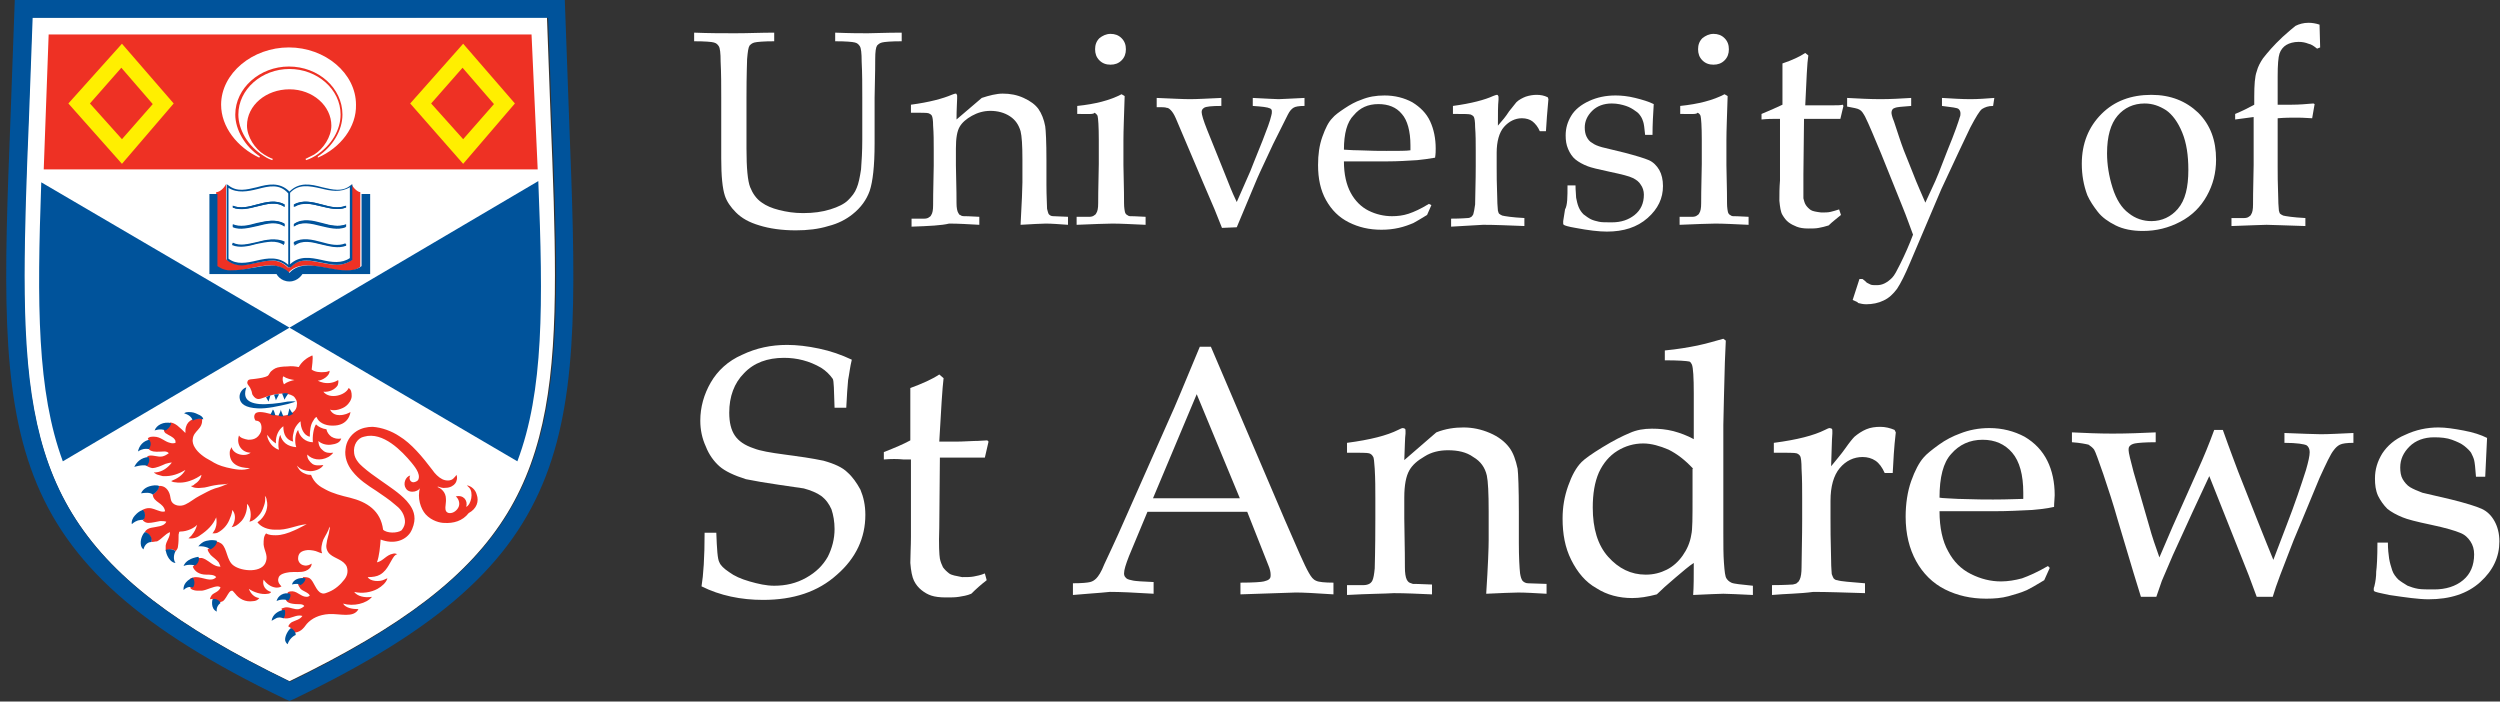 <?xml version="1.0" encoding="UTF-8" standalone="no"?>
<!-- Generator: Adobe Illustrator 18.1.1, SVG Export Plug-In . SVG Version: 6.00 Build 0)  -->

<svg
   xmlns:dc="http://purl.org/dc/elements/1.1/"
   xmlns:cc="http://creativecommons.org/ns#"
   xmlns:rdf="http://www.w3.org/1999/02/22-rdf-syntax-ns#"
   xmlns:svg="http://www.w3.org/2000/svg"
   xmlns="http://www.w3.org/2000/svg"
   xmlns:sodipodi="http://sodipodi.sourceforge.net/DTD/sodipodi-0.dtd"
   xmlns:inkscape="http://www.inkscape.org/namespaces/inkscape"
   version="1.1"
   id="a_x2F_w"
   x="0px"
   y="0px"
   viewBox="0 339.1 405.9 113.9"
   enable-background="new 0 339.1 405.9 113.9"
   xml:space="preserve"
   inkscape:version="0.91 r13725"
   sodipodi:docname="logo-standard - white.svg"><rect x="0" y="339.1" width="405.9" height="113.9" fill="#333333" stroke="none"/><defs
     id="defs3893" /><sodipodi:namedview
     pagecolor="#ffffff"
     bordercolor="#666666"
     borderopacity="1"
     objecttolerance="10"
     gridtolerance="10"
     guidetolerance="10"
     inkscape:pageopacity="0"
     inkscape:pageshadow="2"
     inkscape:window-width="1920"
     inkscape:window-height="1137"
     id="namedview3891"
     showgrid="false"
     inkscape:zoom="4.4222716"
     inkscape:cx="202.95"
     inkscape:cy="56.950001"
     inkscape:window-x="-8"
     inkscape:window-y="-8"
     inkscape:window-maximized="1"
     inkscape:current-layer="a_x2F_w" /><rect
     x="-55.8"
     y="282.3"
     fill="none"
     width="729.3"
     height="227.8"
     id="rect3745" /><g
     id="g3747"
     style="fill:#ffffff;fill-opacity:1"><path
       d="M113.9,434.3c0.3-1.8,0.5-4.7,0.5-8.7h1.9c0.1,2.7,0.2,4.3,0.5,4.8c0.2,0.5,0.7,1,1.6,1.6c0.8,0.6,1.9,1.1,3.3,1.5   c1.4,0.4,2.7,0.7,4,0.7c1.9,0,3.6-0.4,5.2-1.3c1.6-0.9,2.7-2,3.5-3.4c0.7-1.4,1.1-2.9,1.1-4.5c0-1.2-0.2-2.3-0.5-3.2   c-0.4-0.9-0.9-1.6-1.7-2.2c-0.7-0.5-1.7-0.9-2.8-1.2c-0.7-0.1-2.1-0.3-4.1-0.6c-2.1-0.3-3.8-0.6-5.3-0.9c-1.9-0.6-3.4-1.3-4.3-2.1   c-0.9-0.8-1.7-1.9-2.2-3.2c-0.6-1.3-0.9-2.7-0.9-4.2c0-2.2,0.6-4.3,1.7-6.2c1.1-1.9,2.8-3.5,5.1-4.5c2.3-1.1,4.7-1.6,7.3-1.6   c1.6,0,3.3,0.2,5.2,0.6c1.9,0.4,3.6,1,5.3,1.8c-0.3,1.2-0.4,2.3-0.6,3.3c-0.1,1-0.2,2.5-0.3,4.5h-1.9c-0.1-2.9-0.1-4.4-0.3-4.7   c-0.5-0.7-1.1-1.3-1.9-1.8c-1.9-1.1-3.9-1.6-6-1.6c-2.7,0-4.9,0.8-6.5,2.5c-1.6,1.6-2.4,3.8-2.4,6.4c0,1.6,0.3,2.8,0.9,3.7   c0.6,0.9,1.6,1.6,3.1,2.1c1,0.4,2.7,0.7,5,1c2.3,0.3,4.4,0.6,6.3,1c1.8,0.5,3.1,1.1,3.9,1.9c0.8,0.7,1.5,1.7,2.1,2.8   c0.5,1.2,0.8,2.5,0.8,4.1c0,3.7-1.5,7-4.6,9.7c-3.1,2.8-7.1,4.1-12,4.1C120.3,436.5,116.9,435.8,113.9,434.3z"
       id="path3749"
       style="fill:#ffffff;fill-opacity:1" /><path
       d="M143.5,413.7v-1.2c1.8-0.7,3.2-1.3,4.3-1.9c0-4.5,0-7.3,0-8.5c1.9-0.7,3.5-1.4,4.7-2.2l0.7,0.6c-0.2,1.6-0.4,5-0.7,10.3   c1.5,0,2.4,0,2.7,0c0.2,0,1.1,0,2.9-0.1c1,0,1.7-0.1,2.2-0.1l0.2,0.2l-0.6,2.6c-1.2,0-2.3,0-3.2,0c-1,0-2.4,0-4.1,0l-0.1,11.4   c-0.1,2.8,0,4.4,0.1,5c0.1,0.5,0.3,1,0.5,1.4c0.3,0.4,0.6,0.7,1,1c0.4,0.3,1.1,0.4,2.1,0.6c0.8,0,1.4,0,1.9-0.1   c0.5-0.1,1.1-0.2,1.8-0.5l0.3,1.1c-0.9,0.7-1.7,1.4-2.5,2.2c-0.7,0.3-1.4,0.4-2,0.5c-0.6,0.1-1.3,0.1-2.1,0.1c-1,0-1.8-0.1-2.4-0.3   c-0.6-0.2-1.1-0.5-1.6-0.9c-0.5-0.4-0.9-0.9-1.2-1.5c-0.3-0.6-0.5-1.6-0.6-2.9c0-1.3,0.1-2.7,0.1-4.2c0-0.3,0-0.6,0-1v-11.6h-1.2   C145.7,413.6,144.7,413.6,143.5,413.7z"
       id="path3751"
       style="fill:#ffffff;fill-opacity:1" /><path
       d="M174.2,435.7v-1.9c1.5,0,2.4-0.1,2.8-0.2c0.4-0.1,0.7-0.3,1-0.6c0.3-0.3,0.8-1,1.3-2.3c0.3-0.7,1.6-3.3,3.6-7.9l7-15.8   c0.8-1.7,2.4-5.6,4.9-11.6h1.8l12,28.1c2,4.6,3.2,7.4,3.9,8.6c0.4,0.7,0.7,1.1,1.2,1.3c0.4,0.2,1.4,0.3,2.8,0.3v1.9   c-2.9-0.2-5-0.3-6.1-0.3l-9,0.3v-1.9c2.1,0,3.4-0.1,3.8-0.2c0.4-0.1,0.7-0.2,0.9-0.4c0.2-0.2,0.2-0.4,0.2-0.7   c0-0.4-0.1-0.9-0.4-1.6l-3.4-8.6h-16.2l-3,7.2c-0.5,1.3-0.8,2.2-0.8,2.8c0,0.3,0.1,0.5,0.2,0.6c0.2,0.3,0.5,0.4,1,0.5   c0.7,0.2,1.9,0.2,3.6,0.3v1.9c-3.2-0.2-5.5-0.3-7.1-0.3C178.3,435.4,176.3,435.5,174.2,435.7z M187.2,420h14.1l-7-16.9L187.2,420z"
       id="path3753"
       style="fill:#ffffff;fill-opacity:1" /><path
       d="M218.7,435.7v-1.6l2.7,0c0.4,0,0.7-0.1,0.9-0.2c0.2-0.1,0.4-0.3,0.5-0.5c0.2-0.4,0.3-1,0.4-2c0-0.2,0.1-2.9,0.1-8V420   c0-1.5,0-3.1-0.1-4.8c-0.1-1.1-0.1-1.8-0.3-2c-0.1-0.2-0.3-0.4-0.6-0.5c-0.3-0.1-1.5-0.1-3.6-0.1V411c3.8-0.5,6.5-1.2,8.3-2.1   c0.4-0.2,0.6-0.3,0.8-0.3c0.1,0,0.2,0.1,0.3,0.1c0.1,0.1,0.1,0.2,0.1,0.4c0,0.1,0,0.3,0,0.4c-0.1,0.7-0.1,2.1-0.2,4.3l5.2-4.5   c1.5-0.6,3-0.8,4.4-0.8c1.5,0,2.9,0.3,4.3,0.9c1.4,0.6,2.4,1.4,3.1,2.3c0.7,0.9,1.1,2.1,1.4,3.5c0.1,0.8,0.2,3.2,0.2,7v5   c0,2.4,0.1,4.1,0.2,5c0.1,0.6,0.2,0.9,0.4,1.2c0.2,0.2,0.5,0.4,0.9,0.4l3,0.1v1.6c-1.8-0.1-3.4-0.2-4.6-0.2c-1.1,0-2.8,0.1-5.2,0.2   c0.3-4.6,0.4-7.5,0.4-8.7v-4.7c0-2.9-0.1-4.9-0.3-5.8c-0.3-1.3-1-2.3-2.2-3c-1.1-0.8-2.5-1.1-4.1-1.1c-1.4,0-2.7,0.3-3.8,1   c-1.2,0.7-2,1.4-2.5,2.3c-0.5,0.9-0.8,2.3-0.8,4.4v3.4c0.1,4.9,0.1,7.5,0.1,7.9c0,0.9,0.1,1.6,0.3,2c0.1,0.2,0.2,0.3,0.3,0.4   c0.1,0.1,0.4,0.2,0.7,0.3c0.1,0,1.1,0,3.1,0.1v1.6c-2.3-0.1-4.3-0.2-6.2-0.2C224.8,435.5,222.2,435.5,218.7,435.7z"
       id="path3755"
       style="fill:#ffffff;fill-opacity:1" /><path
       d="M270.3,397.6V396c2.1-0.2,3.8-0.5,5.3-0.8c1.4-0.3,2.8-0.7,4.2-1.1l0.4,0.3c-0.1,1.6-0.2,4.7-0.3,9.2l-0.1,4.5v17.5   c0,1.9,0,3.6,0.1,4.9c0.1,1.4,0.2,2.2,0.4,2.5c0.2,0.3,0.4,0.5,0.8,0.7c0.4,0.2,1.6,0.3,3.5,0.5v1.5c-2.3-0.1-3.9-0.2-4.8-0.2   c-0.8,0-2.5,0.1-4.9,0.2c0.1-1.3,0.1-3,0.1-5.2c-0.8,0.5-1.8,1.4-3,2.4c-1.3,1.1-2.3,2-3,2.7c-1.5,0.4-2.8,0.6-4,0.6   c-2.1,0-4.1-0.5-5.8-1.6c-1.8-1-3.1-2.6-4.1-4.6c-1-2-1.4-4.2-1.4-6.7c0-1.9,0.3-3.6,0.9-5.3c0.6-1.7,1.3-3,2.2-3.9   c0.5-0.5,1.6-1.3,3.4-2.4c1.8-1.1,3.2-1.8,4.4-2.3c1.1-0.5,2.3-0.7,3.6-0.7c1.2,0,2.3,0.1,3.5,0.4c1.1,0.3,2.2,0.7,3.3,1.3v-7.4   c0-2.6-0.1-4.2-0.3-4.7c-0.1-0.2-0.2-0.4-0.4-0.5C273.8,397.7,272.5,397.6,270.3,397.6z M274.9,415.2c-1.3-1.4-2.6-2.4-4-3.1   c-1.4-0.6-2.8-1-4.1-1c-1.5,0-2.9,0.4-4.2,1.2c-1.3,0.8-2.3,2-3,3.5c-0.7,1.6-1,3.5-1,5.7c0,3.4,0.8,6.1,2.5,8   c1.7,1.9,3.7,2.9,6.1,2.9c1.3,0,2.4-0.3,3.4-0.8c1-0.5,1.9-1.3,2.6-2.3c0.7-1,1.2-2.1,1.4-3.4c0.2-0.8,0.2-2.8,0.2-6.1V415.2z"
       id="path3757"
       style="fill:#ffffff;fill-opacity:1" /><path
       d="M287.7,435.7v-1.6c2.1,0,3.3-0.1,3.4-0.1c0.3-0.1,0.6-0.1,0.7-0.3c0.2-0.1,0.3-0.3,0.4-0.5c0.2-0.4,0.3-1.1,0.3-2   c0.1-5,0.1-7.6,0.1-7.8V420c0-1.5,0-3.1-0.1-4.8c0-1.1-0.1-1.8-0.2-2c-0.1-0.2-0.3-0.4-0.6-0.5c-0.3-0.1-1.5-0.1-3.7-0.1V411   c3.8-0.5,6.5-1.2,8.3-2.1c0.4-0.2,0.6-0.3,0.8-0.3c0.1,0,0.2,0.1,0.3,0.1c0.1,0.1,0.1,0.2,0.1,0.4c0,0.1,0,0.3,0,0.4   c-0.1,1.1-0.1,2.9-0.2,5.3c0.8-1,1.6-1.9,2.3-2.9c0.7-1,1.2-1.6,1.5-1.9c0.6-0.5,1.2-0.9,1.9-1.2c0.7-0.3,1.5-0.4,2.3-0.4   c0.8,0,1.6,0.2,2.3,0.5l0.2,0.4c-0.3,2.5-0.4,4.7-0.5,6.6h-1.3c-0.4-0.9-0.9-1.6-1.5-2c-0.6-0.4-1.3-0.6-2.1-0.6   c-1.4,0-2.7,0.6-3.7,1.8c-1,1.2-1.5,3-1.5,5.3v2.9c0,1.2,0,3.5,0.1,6.8c0,1.2,0.1,1.9,0.1,2.2c0.1,0.3,0.2,0.5,0.3,0.7   c0.1,0.1,0.3,0.3,0.6,0.3c0.6,0.2,2.1,0.3,4.5,0.5v1.6c-3.3-0.1-6.1-0.2-8.4-0.2C292.2,435.5,289.9,435.5,287.7,435.7z"
       id="path3759"
       style="fill:#ffffff;fill-opacity:1" /><path
       d="M332.8,431.3l-0.9,2c-1.3,0.8-2.2,1.3-2.8,1.6c-0.9,0.4-1.9,0.7-3,1c-1.1,0.3-2.3,0.4-3.6,0.4c-2.5,0-4.7-0.5-6.7-1.5   c-2-1-3.6-2.6-4.7-4.6c-1.1-2-1.7-4.4-1.7-7.2c0-2.1,0.3-4.1,0.9-5.8c0.6-1.7,1.3-3,2-3.8c0.5-0.6,1.4-1.3,2.5-2.1   c1.1-0.8,2.3-1.4,3.4-1.8c1.5-0.6,3.1-0.9,4.8-0.9c2.1,0,4,0.5,5.7,1.4c1.7,1,2.9,2.3,3.7,3.9s1.2,3.5,1.2,5.6   c0,0.5-0.1,1.2-0.1,1.9c-1.3,0.3-2.5,0.4-3.6,0.5c-2,0.1-4,0.2-6,0.2h-9c0,2.7,0.5,4.9,1.4,6.5c0.9,1.7,2.1,2.9,3.7,3.7   c1.6,0.8,3.2,1.2,4.9,1.2c1.1,0,2.3-0.2,3.4-0.5c1.1-0.4,2.5-1,4.2-2L332.8,431.3z M314.9,419.9c0.5,0.1,1.5,0.1,3,0.2   c2.8,0.1,4.7,0.1,5.7,0.1c2.5,0,4.1-0.1,4.9-0.1c0-0.4,0-0.8,0-1c0-2.9-0.6-5.1-1.8-6.5c-1.2-1.4-2.8-2.1-4.8-2.1   c-2.1,0-3.8,0.8-5.1,2.3C315.5,414.2,314.9,416.6,314.9,419.9z"
       id="path3761"
       style="fill:#ffffff;fill-opacity:1" /><path
       d="M347.6,436l-1.2-3.9l-2.6-8.7c-0.7-2.5-1.5-4.9-2.3-7.3c-0.8-2.3-1.3-3.7-1.5-4s-0.6-0.6-0.9-0.8c-0.4-0.1-1.3-0.3-2.7-0.4   v-1.6c2.1,0.1,4.3,0.2,6.6,0.2c2.5,0,4.8-0.1,7-0.2v1.6c-1.7,0-2.9,0.1-3.4,0.2c-0.4,0.1-0.6,0.2-0.8,0.4c-0.2,0.2-0.2,0.4-0.2,0.7   c0,0.4,0.3,1.6,0.8,3.5l2.6,9c0.4,1.5,1,3.2,1.6,4.9l2.1-4.9l4.1-9.2c1-2.2,1.9-4.4,2.7-6.6h1.4c1.2,3.4,2.1,5.7,2.5,6.8l3.2,8.1   c1.1,2.7,1.9,4.8,2.5,6.2l2.1-5.5c1.4-3.6,2.4-6.6,3.2-9.1c0.4-1.4,0.6-2.3,0.6-2.9c0-0.5-0.2-0.9-0.5-1.1   c-0.4-0.2-1.6-0.4-3.6-0.4v-1.6c2.8,0.1,4.8,0.2,5.9,0.2c1.3,0,3.1-0.1,5.3-0.2v1.6c-1.1,0-1.8,0.1-2.2,0.3c-0.4,0.2-0.7,0.5-1,0.9   c-0.5,0.6-1.2,2.1-2.3,4.5l-2.9,7l-1.3,3.1c-0.2,0.6-1,2.5-2.2,5.7c-0.5,1.3-0.9,2.5-1.2,3.5h-2.6l-1.3-3.5l-6.4-16.1l-2.7,5.8   l-3.2,7c-0.7,1.6-1.3,3-1.8,4.2l-0.9,2.6L347.6,436L347.6,436z"
       id="path3763"
       style="fill:#ffffff;fill-opacity:1" /><path
       d="M386,427.2h1.7c0,1.1,0.1,1.9,0.2,2.6c0.1,0.6,0.3,1.3,0.5,1.9c0.2,0.6,0.6,1.1,1,1.5c0.5,0.4,1,0.7,1.5,1   c0.5,0.2,1.1,0.4,1.7,0.5c0.6,0.1,1.4,0.1,2.6,0.1c1.9,0,3.5-0.5,4.7-1.5c1.2-1,1.8-2.4,1.8-4.2c0-0.8-0.2-1.5-0.6-2.1   c-0.4-0.6-0.9-1.1-1.7-1.4c-0.7-0.3-2.3-0.8-4.7-1.3c-2.4-0.5-3.9-0.9-4.6-1.2c-1-0.4-1.9-0.9-2.5-1.4c-0.6-0.6-1.1-1.3-1.5-2.1   c-0.4-0.9-0.5-1.8-0.5-2.8c0-1.5,0.4-2.8,1.2-4.1c0.8-1.2,2-2.3,3.7-3c1.7-0.8,3.5-1.2,5.4-1.2c1.2,0,2.5,0.2,4.1,0.5   c1.6,0.3,2.8,0.7,3.8,1.2c-0.1,2.1-0.2,4.2-0.3,6.3H402c-0.1-1.4-0.2-2.3-0.3-2.7c-0.1-0.4-0.3-0.8-0.5-1.2   c-0.2-0.3-0.6-0.7-1.1-1.1c-0.5-0.4-1.2-0.7-2-1c-0.8-0.3-1.8-0.4-2.9-0.4c-1.6,0-3,0.5-4,1.5c-1,1-1.5,2.1-1.5,3.4   c0,0.7,0.1,1.4,0.4,1.9c0.3,0.5,0.7,1,1.2,1.3c0.5,0.3,1.2,0.6,2,0.9l4.7,1.1c2.4,0.6,4,1.1,4.9,1.5c0.9,0.4,1.6,1.1,2.1,2   c0.5,0.9,0.8,2,0.8,3.3c0,2.5-1,4.7-3.1,6.6c-2.1,1.9-4.9,2.8-8.4,2.8c-1.6,0-3.7-0.3-6.4-0.7c-1.5-0.3-2.3-0.5-2.4-0.6   c-0.1-0.1-0.1-0.1-0.1-0.3s0-0.3,0.1-0.5c0.2-0.8,0.3-1.6,0.3-2.4C385.9,431.2,386,429.6,386,427.2z"
       id="path3765"
       style="fill:#ffffff;fill-opacity:1" /></g><g
     id="g3767"
     style="fill:#ffffff;fill-opacity:1"><path
       d="M112.7,345.8v-1.4c2.4,0.1,4.7,0.1,6.7,0.1c2.1,0,4.2-0.1,6.3-0.1v1.4c-1.7,0-2.8,0.1-3.2,0.2c-0.4,0.1-0.6,0.3-0.8,0.5   c-0.2,0.3-0.3,1-0.4,2.2c0,0.3-0.1,2.4-0.1,6.3v8.2c0,3.2,0.2,5.3,0.6,6.3c0.4,1,1,1.9,1.9,2.5c0.7,0.5,1.6,0.9,2.8,1.2   c1.2,0.3,2.4,0.5,3.9,0.5c1.7,0,3.1-0.2,4.4-0.6c1.3-0.4,2.3-0.9,2.9-1.5c0.6-0.6,1.1-1.2,1.4-2c0.3-0.7,0.5-1.7,0.7-3   c0.1-1.3,0.2-2.9,0.2-4.8V355c0-2,0-4-0.1-5.9c0-1.4-0.1-2.2-0.3-2.5c-0.2-0.3-0.4-0.5-0.8-0.6c-0.4-0.1-1.4-0.2-3.2-0.2v-1.4   c2.4,0.1,4.2,0.1,5.3,0.1c1,0,2.9-0.1,5.5-0.1v1.4c-1.8,0-2.8,0.1-3.2,0.2c-0.4,0.1-0.6,0.3-0.8,0.5c-0.2,0.3-0.3,1-0.3,2.2   c0,0.3,0,2.4-0.1,6.3v7.4c0,3.7-0.3,6.2-0.8,7.7c-0.5,1.4-1.4,2.7-2.8,3.8c-1,0.8-2.3,1.5-3.9,1.9c-1.6,0.5-3.4,0.7-5.3,0.7   c-2.3,0-4.3-0.3-5.9-0.8c-1.7-0.5-2.9-1.2-3.8-2.1c-0.9-0.9-1.5-1.8-1.8-2.7c-0.4-1.2-0.6-3.2-0.6-6.1V355c0-2,0-4-0.1-5.9   c0-1.4-0.1-2.2-0.3-2.5c-0.2-0.3-0.4-0.5-0.8-0.6C115.6,345.9,114.5,345.8,112.7,345.8z"
       id="path3769"
       style="fill:#ffffff;fill-opacity:1" /><path
       d="M148,375.9v-1.3l2.1,0c0.3,0,0.6-0.1,0.7-0.2c0.2-0.1,0.3-0.2,0.4-0.4c0.2-0.3,0.3-0.8,0.3-1.6c0-0.2,0-2.3,0.1-6.4v-2.7   c0-1.2,0-2.5-0.1-3.8c0-0.9-0.1-1.4-0.2-1.6c-0.1-0.2-0.3-0.3-0.5-0.4c-0.2-0.1-1.2-0.1-2.9-0.1v-1.3c3-0.4,5.2-1,6.6-1.6   c0.3-0.1,0.5-0.2,0.6-0.2c0.1,0,0.2,0,0.2,0.1c0.1,0.1,0.1,0.2,0.1,0.3c0,0.1,0,0.2,0,0.4c0,0.5-0.1,1.7-0.1,3.4l4.1-3.5   c1.2-0.4,2.4-0.7,3.4-0.7c1.2,0,2.3,0.2,3.4,0.7c1.1,0.5,1.9,1.1,2.4,1.8c0.5,0.7,0.9,1.7,1.1,2.8c0.1,0.7,0.2,2.5,0.2,5.6v3.9   c0,1.9,0.1,3.2,0.1,3.9c0.1,0.4,0.2,0.8,0.3,0.9c0.2,0.2,0.4,0.3,0.7,0.3l2.4,0.1v1.3c-1.4-0.1-2.7-0.2-3.6-0.2   c-0.8,0-2.2,0.1-4.1,0.2c0.2-3.7,0.3-6,0.3-6.9v-3.7c0-2.3-0.1-3.8-0.3-4.6c-0.3-1-0.8-1.8-1.7-2.4c-0.9-0.6-2-0.9-3.2-0.9   c-1.1,0-2.1,0.3-3,0.8c-0.9,0.5-1.6,1.1-2,1.8s-0.6,1.8-0.6,3.5v2.7c0.1,3.8,0.1,5.9,0.1,6.2c0,0.7,0.1,1.3,0.3,1.6   c0.1,0.1,0.1,0.3,0.3,0.3c0.1,0.1,0.3,0.2,0.6,0.2c0.1,0,0.9,0,2.5,0.1v1.3c-1.8-0.1-3.4-0.2-4.9-0.2   C152.9,375.7,150.9,375.8,148,375.9z"
       id="path3771"
       style="fill:#ffffff;fill-opacity:1" /><path
       d="M174.9,357.6v-1.3c2.9-0.3,5.3-0.9,7.2-1.9l0.5,0.3c-0.1,3.2-0.2,5.6-0.2,7.2v4c0.1,3.8,0.1,5.9,0.1,6.2   c0,0.7,0.1,1.3,0.2,1.6c0.1,0.1,0.2,0.3,0.3,0.3c0.1,0.1,0.3,0.2,0.5,0.2c0.1,0,0.9,0,2.5,0.1v1.3c-2.3-0.1-4-0.2-5.4-0.2   c-1.2,0-3.1,0.1-5.8,0.2v-1.3l2.1,0c0.3,0,0.6-0.1,0.7-0.2c0.2-0.1,0.3-0.2,0.4-0.4c0.2-0.3,0.3-0.8,0.3-1.6c0-0.2,0-2.3,0.1-6.4   v-3.9c0-2.2-0.1-3.5-0.2-3.9c-0.1-0.2-0.3-0.4-0.5-0.5C177.6,357.7,176.6,357.6,174.9,357.6z M180.3,344.6c0.7,0,1.3,0.2,1.8,0.7   c0.5,0.5,0.7,1.1,0.7,1.8c0,0.7-0.2,1.3-0.7,1.8c-0.5,0.5-1.1,0.7-1.8,0.7c-0.7,0-1.3-0.2-1.8-0.7c-0.5-0.5-0.7-1.1-0.7-1.8   c0-0.7,0.2-1.3,0.7-1.8C179,344.9,179.6,344.6,180.3,344.6z"
       id="path3773"
       style="fill:#ffffff;fill-opacity:1" /><path
       d="M198.4,376.1c-0.6-1.5-1-2.5-1.2-3l-1.8-4.2l-4.5-10.6c-0.3-0.7-0.6-1.1-0.8-1.3c-0.2-0.2-0.4-0.4-0.7-0.4   c-0.2-0.1-0.8-0.1-1.6-0.1V355c2.5,0.1,4.2,0.2,5.4,0.2c1.2,0,2.9-0.1,5.1-0.2v1.3c-1.6,0-2.5,0.1-2.8,0.3   c-0.3,0.2-0.4,0.4-0.4,0.7c0,0.4,0.3,1.4,0.9,2.9l2.7,6.7l0.6,1.5c0.7,1.8,1.2,2.9,1.5,3.5l2.2-5c0.1-0.3,0.8-2,2-5   c0.7-1.8,1.2-3.1,1.4-4c0.1-0.3,0.1-0.5,0.1-0.7c0-0.3-0.1-0.4-0.3-0.5c-0.4-0.2-1.3-0.3-2.8-0.4V355c2.2,0.1,3.6,0.2,4.2,0.2   c0.5,0,1.9-0.1,4.2-0.2v1.3c-0.9,0-1.5,0.1-1.8,0.3c-0.3,0.2-0.6,0.5-0.9,1.1c-0.2,0.4-1,2-2.4,4.8l-2.1,4.5   c-0.4,0.8-1.6,3.8-3.8,9L198.4,376.1L198.4,376.1z"
       id="path3775"
       style="fill:#ffffff;fill-opacity:1" /><path
       d="M232.4,372.4l-0.7,1.6c-1,0.6-1.8,1.1-2.2,1.3c-0.7,0.3-1.5,0.6-2.4,0.8c-0.9,0.2-1.8,0.3-2.8,0.3c-2,0-3.7-0.4-5.3-1.2   c-1.6-0.8-2.8-2-3.7-3.6c-0.9-1.6-1.3-3.5-1.3-5.7c0-1.7,0.2-3.2,0.7-4.6c0.5-1.4,1-2.4,1.6-3c0.4-0.5,1.1-1,2-1.6   c0.9-0.6,1.8-1.1,2.7-1.4c1.2-0.5,2.4-0.7,3.8-0.7c1.7,0,3.2,0.4,4.5,1.1c1.3,0.8,2.3,1.8,2.9,3.1c0.6,1.3,0.9,2.8,0.9,4.4   c0,0.4,0,0.9-0.1,1.5c-1.1,0.2-2,0.3-2.9,0.4c-1.6,0.1-3.2,0.2-4.8,0.2h-7.1c0,2.1,0.4,3.8,1.1,5.1c0.7,1.3,1.7,2.3,2.9,2.9   c1.2,0.6,2.5,0.9,3.8,0.9c0.9,0,1.8-0.1,2.7-0.4c0.9-0.3,2-0.8,3.3-1.6L232.4,372.4z M218.2,363.4c0.4,0,1.2,0.1,2.3,0.1   c2.2,0.1,3.7,0.1,4.6,0.1c2,0,3.3,0,3.9-0.1c0-0.4,0-0.6,0-0.8c0-2.3-0.5-4.1-1.4-5.1c-0.9-1.1-2.2-1.6-3.8-1.6c-1.7,0-3,0.6-4,1.8   C218.7,358.9,218.2,360.8,218.2,363.4z"
       id="path3777"
       style="fill:#ffffff;fill-opacity:1" /><path
       d="M235.6,375.9v-1.3c1.7,0,2.6-0.1,2.7-0.1c0.3,0,0.4-0.1,0.6-0.2c0.1-0.1,0.2-0.2,0.3-0.4c0.1-0.3,0.2-0.9,0.3-1.6   c0.1-3.9,0.1-6,0.1-6.2v-2.6c0-1.2,0-2.5-0.1-3.8c0-0.9-0.1-1.4-0.2-1.6c-0.1-0.2-0.3-0.3-0.5-0.4c-0.3-0.1-1.2-0.1-2.9-0.1v-1.3   c3-0.4,5.2-1,6.5-1.6c0.3-0.1,0.5-0.2,0.6-0.2c0.1,0,0.2,0,0.2,0.1c0.1,0.1,0.1,0.2,0.1,0.3c0,0.1,0,0.2,0,0.4   c-0.1,0.9-0.1,2.3-0.1,4.2c0.7-0.8,1.3-1.5,1.8-2.3c0.6-0.8,1-1.2,1.2-1.5c0.4-0.4,1-0.7,1.5-0.9c0.6-0.2,1.2-0.3,1.8-0.3   c0.6,0,1.2,0.1,1.8,0.4l0.1,0.3c-0.2,2-0.3,3.7-0.4,5.2h-1c-0.3-0.7-0.7-1.2-1.2-1.6c-0.4-0.3-1-0.5-1.7-0.5   c-1.1,0-2.1,0.5-2.9,1.4c-0.8,0.9-1.2,2.4-1.2,4.2v2.3c0,1,0,2.8,0.1,5.3c0,0.9,0.1,1.5,0.1,1.8c0.1,0.3,0.1,0.4,0.2,0.5   c0.1,0.1,0.3,0.2,0.5,0.3c0.4,0.1,1.6,0.3,3.6,0.4v1.3c-2.6-0.1-4.8-0.2-6.7-0.2C239.2,375.7,237.4,375.8,235.6,375.9z"
       id="path3779"
       style="fill:#ffffff;fill-opacity:1" /><path
       d="M254.5,369.2h1.3c0,0.9,0.1,1.5,0.1,2c0.1,0.5,0.2,1,0.4,1.5c0.2,0.5,0.5,0.9,0.8,1.2c0.4,0.3,0.8,0.6,1.2,0.8   c0.4,0.2,0.9,0.3,1.3,0.4c0.4,0.1,1.1,0.1,2.1,0.1c1.5,0,2.7-0.4,3.7-1.2c1-0.8,1.5-1.9,1.5-3.3c0-0.6-0.2-1.2-0.5-1.6   c-0.3-0.5-0.7-0.8-1.3-1.1c-0.6-0.3-1.8-0.6-3.7-1c-1.9-0.4-3.1-0.7-3.6-0.9c-0.8-0.3-1.5-0.7-2-1.1c-0.5-0.4-0.9-1-1.2-1.7   c-0.3-0.7-0.4-1.4-0.4-2.2c0-1.2,0.3-2.2,0.9-3.2c0.6-1,1.6-1.8,2.9-2.4c1.3-0.6,2.7-0.9,4.3-0.9c0.9,0,2,0.1,3.2,0.4   c1.2,0.3,2.2,0.6,3,1c-0.1,1.6-0.2,3.3-0.2,5h-1.2c-0.1-1.1-0.2-1.8-0.3-2.1c-0.1-0.3-0.2-0.6-0.4-0.9c-0.2-0.3-0.4-0.6-0.9-0.9   c-0.4-0.3-0.9-0.6-1.5-0.8c-0.6-0.2-1.4-0.4-2.3-0.4c-1.3,0-2.4,0.4-3.2,1.2c-0.8,0.8-1.2,1.7-1.2,2.7c0,0.6,0.1,1.1,0.3,1.5   c0.2,0.4,0.5,0.8,0.9,1c0.4,0.3,0.9,0.5,1.6,0.7l3.7,0.9c1.9,0.5,3.2,0.9,3.9,1.2c0.7,0.3,1.3,0.9,1.7,1.6c0.4,0.7,0.6,1.6,0.6,2.6   c0,2-0.8,3.7-2.5,5.2c-1.7,1.5-3.9,2.2-6.6,2.2c-1.3,0-3-0.2-5.1-0.6c-1.2-0.2-1.8-0.4-1.9-0.5c-0.1-0.1-0.1-0.1-0.1-0.2   c0-0.1,0-0.2,0-0.4c0.1-0.6,0.2-1.3,0.3-1.9C254.5,372.4,254.5,371.1,254.5,369.2z"
       id="path3781"
       style="fill:#ffffff;fill-opacity:1" /><path
       d="M272.8,357.6v-1.3c2.9-0.3,5.3-0.9,7.2-1.9l0.5,0.3c-0.1,3.2-0.2,5.6-0.2,7.2v4c0.1,3.8,0.1,5.9,0.1,6.2   c0,0.7,0.1,1.3,0.2,1.6c0.1,0.1,0.2,0.3,0.3,0.3c0.1,0.1,0.3,0.2,0.5,0.2c0.1,0,0.9,0,2.5,0.1v1.3c-2.3-0.1-4-0.2-5.4-0.2   c-1.2,0-3.1,0.1-5.8,0.2v-1.3l2.1,0c0.3,0,0.6-0.1,0.7-0.2c0.2-0.1,0.3-0.2,0.4-0.4c0.2-0.3,0.3-0.8,0.3-1.6c0-0.2,0-2.3,0.1-6.4   v-3.9c0-2.2-0.1-3.5-0.2-3.9c-0.1-0.2-0.2-0.4-0.5-0.5C275.5,357.7,274.5,357.6,272.8,357.6z M278.2,344.6c0.7,0,1.3,0.2,1.8,0.7   c0.5,0.5,0.7,1.1,0.7,1.8c0,0.7-0.2,1.3-0.7,1.8c-0.5,0.5-1.1,0.7-1.8,0.7c-0.7,0-1.3-0.2-1.8-0.7c-0.5-0.5-0.7-1.1-0.7-1.8   c0-0.7,0.2-1.3,0.7-1.8C276.9,344.9,277.5,344.6,278.2,344.6z"
       id="path3783"
       style="fill:#ffffff;fill-opacity:1" /><path
       d="M286,358.5v-0.9c1.4-0.6,2.6-1.1,3.4-1.5c0-3.5,0-5.8,0-6.7c1.5-0.5,2.8-1.1,3.7-1.7l0.5,0.4c-0.2,1.2-0.3,3.9-0.5,8.1   c1.2,0,1.9,0,2.1,0c0.1,0,0.9,0,2.3,0c0.8,0,1.3,0,1.7-0.1l0.1,0.2l-0.5,2.1c-0.9,0-1.8,0-2.6,0c-0.8,0-1.9,0-3.3,0l-0.1,9   c0,2.2,0,3.5,0,3.9c0.1,0.4,0.2,0.8,0.4,1.1c0.2,0.3,0.5,0.6,0.8,0.8c0.3,0.2,0.9,0.3,1.7,0.4c0.6,0,1.1,0,1.5-0.1   c0.4-0.1,0.8-0.2,1.4-0.4l0.3,0.9c-0.7,0.6-1.4,1.1-2,1.7c-0.6,0.2-1.1,0.3-1.6,0.4c-0.5,0.1-1,0.1-1.7,0.1c-0.8,0-1.4-0.1-1.9-0.3   c-0.5-0.2-0.9-0.4-1.3-0.7c-0.4-0.3-0.7-0.7-1-1.2c-0.3-0.5-0.4-1.3-0.5-2.3c0-1,0-2.1,0.1-3.3c0-0.2,0-0.5,0-0.8v-9.2h-0.9   C287.8,358.4,286.9,358.4,286,358.5z"
       id="path3785"
       style="fill:#ffffff;fill-opacity:1" /><path
       d="M300.8,387.8l1.1-3.4h0.5c0.3,0.2,0.5,0.4,0.7,0.6c0.2,0.1,0.4,0.2,0.6,0.3c0.2,0.1,0.6,0.1,1,0.1c0.5,0,0.9-0.1,1.3-0.3   c0.4-0.2,0.8-0.5,1.2-0.9c0.4-0.4,0.8-1.2,1.3-2.2c0.8-1.6,1.5-3.2,2.1-4.8c-0.5-1.3-1-2.8-1.7-4.5l-3.5-8.7   c-1.1-2.6-1.9-4.6-2.6-6c-0.3-0.5-0.5-0.9-0.9-1.1c-0.3-0.2-1-0.3-2-0.5V355c1.8,0.1,3.7,0.2,5.4,0.2c1.7,0,3.4-0.1,5-0.2v1.3   c-1.5,0.1-2.4,0.2-2.6,0.3c-0.4,0.1-0.6,0.4-0.6,0.8c0,0.2,0.1,0.7,0.4,1.4c0.6,1.8,1.1,3.4,1.6,4.7l1.4,3.5c0.8,2.1,1.6,3.8,2.1,5   l1.2-2.6c0.5-1,1.3-3,2.4-5.9c1.2-2.9,1.8-4.7,2-5.4c0.1-0.2,0.1-0.4,0.1-0.6c0-0.3-0.1-0.5-0.3-0.7c-0.2-0.2-1.1-0.3-2.7-0.5V355   c1.7,0.1,3.2,0.2,4.6,0.2c1.3,0,2.6-0.1,3.9-0.2l-0.2,1.3c-0.8,0-1.3,0.2-1.8,0.5c-0.4,0.3-1,1.3-1.9,3c-0.8,1.7-2.4,5-4.7,10   l-5.1,12c-0.8,1.9-1.5,3.3-2.1,4.2c-0.6,0.8-1.3,1.5-2.2,1.9c-0.8,0.4-1.8,0.6-2.8,0.6c-0.5,0-0.9-0.1-1.3-0.2   C301.7,388.2,301.3,388,300.8,387.8z"
       id="path3787"
       style="fill:#ffffff;fill-opacity:1" /><path
       d="M338,365.7c0-3.3,1.1-6,3.2-8.1c2.1-2.1,4.8-3.1,8.1-3.1c3.1,0,5.6,1,7.6,2.9c2,2,2.9,4.5,2.9,7.6c0,2.2-0.5,4.1-1.5,5.9   c-1,1.8-2.4,3.2-4.3,4.2s-3.9,1.5-6.1,1.5c-1.7,0-3.2-0.3-4.4-0.9c-1.2-0.6-2.2-1.3-2.9-2.2c-0.7-0.9-1.3-1.8-1.7-2.7   C338.3,369.2,338,367.5,338,365.7z M342.1,364c0,1.8,0.3,3.7,0.9,5.6c0.6,1.9,1.5,3.3,2.6,4.1c1.1,0.9,2.4,1.3,3.7,1.3   c1.7,0,3.2-0.7,4.3-2c1.2-1.4,1.7-3.5,1.7-6.3c0-2.4-0.3-4.4-1-6.1c-0.7-1.7-1.6-2.9-2.6-3.6c-1.1-0.7-2.2-1.1-3.5-1.1   c-1.8,0-3.3,0.7-4.4,2C342.7,359.2,342.1,361.2,342.1,364z"
       id="path3789"
       style="fill:#ffffff;fill-opacity:1" /><path
       d="M362.9,358.5v-0.9c1.2-0.5,2.2-1,3.1-1.5v-1.3c0-1.9,0.1-3.3,0.4-4.1c0.2-0.8,0.6-1.5,1-2.1c0.7-0.9,1.7-2.1,3.2-3.5   c1-0.9,1.7-1.5,2.1-1.8c0.6-0.3,1.3-0.5,2.1-0.5c0.6,0,1.2,0.1,1.8,0.3l0.1,3.7l-0.5,0.2c-0.5-0.4-0.9-0.7-1.4-0.8   c-0.5-0.2-1-0.3-1.6-0.3c-0.8,0-1.5,0.2-2,0.5c-0.5,0.3-0.9,0.8-1.1,1.4c-0.2,0.6-0.3,1.8-0.3,3.7v4.6h2.3c1.2,0,2.3-0.1,3.5-0.2   l0.2,0.1l-0.4,2.3c-1.3-0.1-2.2-0.1-2.8-0.1c-0.6,0-1.6,0-2.8,0.1v7.9c0,1,0,2.7,0.1,5.3c0,0.9,0.1,1.5,0.1,1.8   c0.1,0.3,0.1,0.4,0.2,0.5c0.1,0.1,0.3,0.2,0.5,0.3c0.4,0.1,1.6,0.3,3.6,0.4v1.3c-3.4-0.1-5.6-0.2-6.3-0.2c-0.7,0-2.6,0.1-5.7,0.2   v-1.3l2.1,0c0.3,0,0.6-0.1,0.7-0.2c0.2-0.1,0.3-0.2,0.4-0.4c0.2-0.3,0.3-0.8,0.3-1.6c0-0.2,0-2.3,0.1-6.4v-7.8L362.9,358.5z"
       id="path3791"
       style="fill:#ffffff;fill-opacity:1" /></g><path
     fill="#FFFFFF"
     d="M5.2,341.9c-0.1,2.6-0.6,16.4-0.6,16.4c-0.4,9.6-0.7,18-0.7,25.5c0,33,6.4,48.1,43.1,65.9  c36.8-17.8,43.1-32.9,43.1-65.9c0-7.5-0.3-16-0.7-25.6c0,0-0.5-13.8-0.6-16.4C88.9,341.9,5.2,341.9,5.2,341.9z"
     id="path3793" /><g
     id="g3795"><path
       fill="#EE3124"
       d="M86.3,344.7H7.9l-0.8,21.9h80.2L86.3,344.7z M49.7,365.1l-0.1-0.2c0,0,0.6-0.3,1.4-0.7   c1.5-0.9,2.8-2.9,2.8-4.7c0-3.2-3-5.9-6.8-5.9c-3.8,0-6.9,2.6-6.9,5.9c0,1.8,1.3,3.8,2.8,4.7c0.8,0.5,1.4,0.7,1.4,0.7l-0.1,0.2   c0,0-0.7-0.2-1.4-0.7c-2.6-1.6-4.1-4.3-4.1-6.7c0-4.1,3.8-7.4,8.3-7.4c4.5,0,8.3,3.3,8.3,7.4c0,2.4-1.4,5-4.1,6.7   C50.4,364.9,49.7,365.1,49.7,365.1z M51.6,364.7l0-0.2c2.4-1.6,4-4.2,4-6.8c0-4.3-3.9-7.8-8.7-7.8c-4.7,0-8.7,3.5-8.7,7.8   c0,2.5,1.6,5.2,4,6.8l-0.1,0.2c-3.6-1.7-6.2-5-6.2-8.6c0-5.1,5.1-9.3,11-9.3c5.9,0,10.9,4.2,10.9,9.3   C57.9,359.7,55.3,363.1,51.6,364.7z"
       id="path3797" /><path
       fill="#EE3124"
       d="M57.1,369v12.3c-0.1,0.1-1,0.8-2.5,0.8c-1.5,0-3.4-0.7-5-0.7c-1,0-1.8,0.4-2.5,1.1h-0.4c0,0-1-1.1-2.5-1.1   c-1.6,0-3.5,0.7-5,0.7c-1.5,0-2.3-0.8-2.5-0.9V369c-0.3,0.6-1,1.3-1.6,1.3v12.1c0.6,0.5,1.4,0.7,2.2,0.7c2,0.1,4.4-0.9,6.5-0.9   c1.1,0,2.2,0.3,3,1.2c0.8-0.9,1.8-1.2,3-1.2c2.1,0,4.5,0.9,6.5,0.9c0.8,0,1.6-0.2,2.2-0.7v-12.1C58.1,370.3,57.3,369.6,57.1,369z"
       id="path3799" /></g><path
     fill="#EE3124"
     d="M77.4,419.4c-0.2-0.8-0.9-1.4-1.6-1.5c0.1,0.1,0.3,0.3,0.4,0.4c0.7,0.8,0.3,2.7-0.5,3.1  c0.3-1.1-0.5-2-1.7-1.7c0.4,0.3,0.7,1,0.5,1.6c-0.2,0.6-0.9,1.2-1.6,1.1c-1-0.2-0.4-1.5-0.5-2.3c0-1.1-0.8-1.7-1.3-1.9  c-0.1,0,0-0.1,0-0.1c0.4,0.1,0.7,0.3,1.3,0.2c0.7,0,1.3-0.4,1.5-0.7c0.3-0.4,0.4-1,0.2-1.4c-0.1,0.2-0.3,0.4-0.5,0.6  c-0.4,0.4-1.2,0.4-1.8,0.1c-0.6-0.3-1.2-0.9-1.6-1.5c-1.6-2.1-3.4-4.3-5.4-5.5c-1.2-0.8-2.8-1.4-4.3-1.5c-0.9,0-1.8,0.2-2.6,0.7  c-1.1,0.7-1.7,1.8-1.8,2.9c-0.2,1.3,0.3,2.6,1.1,3.6c1.1,1.4,2.5,2.3,3.9,3.2c1,0.7,2.1,1.4,3,2.2c0.8,0.6,1.4,1.3,1.6,2.3  c0.2,0.9-0.2,1.5-0.5,1.9c-0.7,0.5-2.4,0.5-3-0.1c-0.4-3.1-2.6-4.5-5.4-5.2c-1.3-0.3-2.8-0.7-3.9-1.3c-1-0.5-1.9-1.1-2.4-2.4  c-0.2,0-0.6,0-1-0.2c-0.8-0.3-1.1-0.9-1.3-1.3c0.5,0.5,0.9,0.8,2.2,0.9c0.8,0,1.8-0.4,2.1-1c-0.8,0.1-1.4,0.1-1.8-0.2  c-0.4-0.3-0.9-0.9-0.8-1.5c0.7,0.8,2.1,1.1,3.4,0.4c0.2-0.1,0.7-0.5,0.8-0.7c-0.7,0.1-1.3,0-1.7-0.4c-0.4-0.3-0.7-0.8-0.7-1.5  c0.4,0.4,1.2,0.7,2,0.6s1.5-0.3,1.7-1c-0.6,0.1-1.1,0-1.6-0.3c-0.4-0.3-0.7-0.7-0.8-1.2c-0.7-0.1-1.3-0.4-1.7-0.8  c-0.4,0.6-0.6,2-0.5,2.9c-1.2,0-2.2-0.9-2.4-2c-0.5,0.6-0.6,2-0.3,2.8c-1.4-0.1-2.3-0.8-2.6-2c-0.2,0.4-0.3,1-0.3,1.6  c0,0.2,0,0.5,0.1,0.8c0,0-0.3,0-0.8-0.4c-0.6-0.4-1.2-1.5-1.1-2c0.4,0.6,0.8,1,1.4,1.4c-0.1-1.3,0.5-2.3,1.2-2.8  c0,1.4,0.5,2.2,1.6,2.5c-0.2-0.8,0.1-1.5,0.2-2c0.2-0.5,0.7-1.1,1-1.3c0,1.1,0.5,2.3,1.5,2.5c0-0.9,0.1-1.9,0.5-2.5  c0.2-0.3,0.3-0.6,0.6-0.7c0.3,0.9,1.4,1.4,2.5,1.4c2.8,0.1,3-2.2,3-2.2c-0.4,0.2-0.9,0.5-1.8,0.5c-1.2,0-1.5-0.9-1.5-0.9  c0.7,0.3,2-0.1,2.6-0.6c0.4-0.3,0.9-1,0.9-1.6c0-0.6-0.1-1.1-0.5-1.3c-0.5,1.2-3.1,1.9-4.1,0.6c1,0.1,1.9-0.4,2.3-1  c0.1-0.2,0.2-0.7,0.1-0.9c0,0-0.7,0.5-1.7,0.5c-1,0-1.6-0.4-1.6-0.4c0.7,0,2-0.8,1.9-1.6c0,0-0.4,0.2-0.7,0.2  c-0.8,0.1-1.7,0-2.2-0.4c0-0.1,0.3-2.1,0.1-2.3c-0.9,0.4-1.7,1-2.2,1.9c-0.5-0.1-1.1-0.2-1.9-0.1c-0.7,0-1.5,0.1-1.9,0.3  c-0.2,0.1-0.5,0.3-0.7,0.5c-0.2,0.2-0.3,0.5-0.5,0.7c-0.5,0.3-1.3,0.4-2,0.5c-0.5,0.1-1.2,0-1.3,0.4c-0.2,0.4,0.2,0.7,0.3,0.9  c0.1,0.1,0.2,0.4,0.3,0.6c0.1,0.2,0.1,0.5,0.2,0.7c0.7,1.1,1.3,0.6,2,0.4c0.8-0.3,1.9-0.6,2.9-0.6c0.6,0,1.2,0.1,1.7,0.4  c0.4,0.3,0.7,0.9,0.6,1.4c0,0.5-0.2,0.9-0.6,1.2c-0.2,0.2-0.9,0.6-1.9,0.6c-1.2,0-2.4-0.6-3.5-0.6c-0.3,0-0.6,0.1-0.7,0.2  c-0.3,0.3-0.3,0.8,0,1.2c1.1,0,1,1.2,0.9,1.7c-0.5,1.4-1.6,1.4-2.1,1.4c-0.6-0.1-1.3-0.3-1.5-0.7c-0.5,1.5,0.5,2.8,1.9,2.8  c-1,0.8-2.9,0.2-3.1-0.9c-0.1,0.2-0.3,0.5-0.3,0.8c-0.1,1.9,1.4,2.6,3.3,2.6c-1.1,0.5-2.5,0.2-3.8-0.1c-1.2-0.3-1.8-0.6-2.6-1.1  c-1-0.5-2.1-1.3-2.6-2.2c-0.2-0.3-0.4-0.9-0.3-1.3c0.1-1.4,1.7-1.6,1.5-3.3c-1.1-0.3-2.3,0.2-2.6,1.3c-0.1,0.3-0.1,0.6-0.1,1  c-0.4-0.4-0.8-0.8-1.3-1.2c-0.4-0.3-0.8-0.5-1.2-0.5c0,0-0.1,0.3-0.4,0.7c-0.1,0.1-0.6,0.5-0.6,0.5c0,0.3,0.3,0.6,0.4,0.6  c0.4,0.3,1.1,0.5,1.4,1c0.1,0.1,0.1,0.3,0.1,0.5c-0.3,0.1-0.6,0.1-0.9,0c-0.9-0.2-1.5-1-2.6-1c-0.4,0-0.8,0-1,0.3  c0.3,0.4,0.2,1.1,0,1.5c0.2,0.4,0.5,0.5,0.9,0.6c0.6,0.1,1.3,0,1.8,0c0.3,0,0.6,0.1,0.7,0.3c-0.3,0.2-0.6,0.4-1,0.5  c-0.8,0.2-1.8-0.4-2.5,0c0,0,0.2,0.3,0,0.7c-0.1,0.3-0.3,0.7-0.3,0.7c0.4,0.3,0.7,0.4,1.1,0.5c0.7,0,1.5-0.4,2.2-0.7  c0.4-0.1,0.7-0.2,1-0.2c-0.6,0.8-1.5,1.5-2.6,1.6c-0.1,0-0.3,0-0.3,0c0,0.1,0.3,0.2,0.4,0.3c0.2,0.1,0.7,0.2,1,0.3  c1.5,0.1,2.7-0.4,3.7-1c-0.5,0.9-1.3,1.4-2.3,1.8c0.1,0.1,0.4,0.2,0.6,0.2c2.3,0.4,4.3-1.2,4.3-1.2c0,0.4-0.4,1.1-1.1,1.5  C31.4,418,31,418,31,418c0.3,0.3,1.1,0.4,1.7,0.3c0.7,0,1.4-0.3,2.1-0.4c1-0.2,1.7-0.1,2.3-0.3c-0.7,0.3-1.4,0.6-2.2,0.8  c-0.9,0.3-1.7,0.8-2.5,1.2c-0.8,0.4-1.6,1.1-2.3,1.4c-0.8,0.4-1.8,0.2-2.2-0.4c-0.2-0.3-0.2-0.7-0.3-1.1c-0.2-0.8-0.8-1.6-1.8-1.5  c-0.1,0.7-0.7,1.2-1,1.4c0.1,1.3,1.8,1.3,2,2.7c-0.1,0.1-0.5,0.1-0.8,0c-0.7-0.2-1.2-0.5-1.8-0.5c-0.4,0-0.7,0.1-1.1,0.3  c0.1,0.1,0.2,0.3,0.3,0.5c0.1,0.4,0,0.9-0.2,1.2c0.3,0.3,0.6,0.4,0.9,0.4c0.6,0,1.3-0.2,1.9-0.3c0.3,0,0.7,0,1,0.1  c-0.3,0.8-1.6,0.8-2.5,1c-0.4,0.1-0.8,0.3-1,0.7c0.6,0.2,1.1,0.7,1.1,1.6c0.3,0,0.6-0.1,0.9-0.1c0.8-0.4,1.3-1.2,2.1-1.5  c0,0.9-0.6,1.4-0.7,2.2c0,0.2,0,0.5,0,0.8c0,0,0.4-0.2,0.8-0.2c0.4,0,0.6,0.1,0.8,0.3c0.2-0.2,0.4-0.5,0.4-0.8  c0.1-0.6,0.1-1.3,0.1-1.9c0.1-0.3,0-0.5,0.3-0.5c1.1,0,2.3-0.6,2.7-1.1c-0.2,0.7-0.4,1.1-0.8,1.6c-0.1,0.2-0.4,0.4-0.6,0.6  c0.7,0.1,1.4-0.1,1.9-0.5c1.2-0.8,2.1-1.7,2.6-2.9c0.1,0.5,0.1,1.2-0.1,1.7c-0.1,0.4-0.4,0.7-0.5,0.9c0.2,0,0.6,0,0.8-0.1  c0.8-0.4,1.5-1.1,1.9-2c0.2-0.5,0.5-1.1,0.5-1.7c0.5,0.5,0.6,1.4,0.2,2.3c-0.1,0.2-0.2,0.4-0.3,0.5c0.6-0.1,1-0.4,1.4-0.8  c0.7-0.6,1.2-1.9,1.1-3c0.6,0.5,0.8,2,0.4,2.9c0.6-0.1,1-0.5,1.4-0.9c0.5-0.5,0.7-0.9,1-1.8c0.3-0.9,0.1-1.5,0.1-1.5  c0.1,0.1,0.3,0.4,0.3,0.7c0.3,1.1-0.1,2.3-1,3.2c-0.1,0.1-0.5,0.4-0.5,0.4c0.6,0.8,1.7,1.2,2.9,1.2c2,0.1,3.2-0.7,5.1-0.9  c-0.8,0.4-1.5,0.8-2,1c-1.1,0.5-2.1,0.8-3,0.8c-0.5,0-1.1,0-1.6-0.3c-0.4,0.5-0.4,1-0.4,1.8c0.1,1,0.7,1.7,0.4,2.7  c-0.5,2-4,1.7-5.3,0.7c-1.1-0.8-1-2.7-1.9-3.5c-0.3-0.2-0.6-0.4-1.2-0.4c-0.2,0.6-0.6,1-1.1,1.3c0.1,0.4,0.3,0.6,0.5,0.9  c0.4,0.4,0.9,0.7,1.3,1.2c0.1,0.2,0.2,0.4,0.3,0.7c-0.4,0-0.7-0.1-0.9-0.2c-0.7-0.3-1.3-1-2.1-1.2c-0.3,0-0.6,0-1,0  c0.1,0.4-0.1,1.1-0.5,1.4c0.3,0.8,1.1,1.3,2.2,1.3c0.6,0,1.3,0,1.6,0.4c-0.8,0.9-2.1,0-3.3,0c-0.3,0-0.6,0.1-0.9,0.2  c0,0.1,0.2,0.3,0.2,0.6c0,0.4-0.2,0.9-0.2,0.9c0,0.3,0.7,0.5,1.1,0.5c0.3,0,0.5,0,0.8,0c0.8-0.1,1.8-0.7,2.6-0.7  c0.1,0,0.4,0.1,0.4,0.2c-0.3,0.7-1,0.8-1.4,1.2c-0.1,0.2-0.3,0.4-0.3,0.7c0.7-0.2,1,0.1,1.3,0.5c0.3,0,0.6-0.1,0.8-0.2  c0.4-0.3,0.7-1,1-1.4c0.1-0.1,0.2-0.3,0.5-0.3c0.1,0,0.3,0.3,0.5,0.5c0.6,0.8,1.6,1.4,2.9,1.2c0.4,0,0.8-0.2,1-0.5  c-0.8-0.1-1.4-0.7-1.7-1.5c0.7,0.5,2,1,3.1,0.8c0.1,0,0.5-0.1,0.5-0.3c-0.8-0.2-1.5-1-1.2-2c0.4,0.6,1.1,1.2,2,1.3  c0.3,0,0.6,0,0.9-0.2c-0.1-0.1-0.3-0.3-0.4-0.5c-0.1-0.2-0.2-0.5-0.1-0.8c0.1-0.7,1.1-0.9,1.8-1c0.9-0.1,1.8,0.1,2.6-0.2  c0.5-0.2,1-0.6,1-1.2c-0.3,0.2-0.7,0.4-1.2,0.3c-0.7-0.1-1-0.7-1-1.1c0-0.9,0.5-1.3,1.6-1.4c0.5,0,1.2,0.1,1.6,0.3  c0,0,0.7,0.3,0.7,0.2c-0.3-0.6,0-1.7,0.2-2.2c0.4-0.8,0.8-1.3,1-2.1c0,0.1,0.1,0.3,0,0.5c-0.1,0.9-0.4,1.4-0.5,2.4  c-0.1,0.5,0.1,1.2,0.6,1.6c0.8,0.7,2.2,0.9,2.7,2c0.3,0.9,0,1.6-0.4,2.1c-0.6,0.8-1.5,1.6-2.5,2c-0.3,0.1-0.8,0.4-1.2,0.2  c-0.9-0.3-1.2-1.9-1.9-2.4c-0.3-0.2-0.7-0.2-1.1-0.2c-0.1,0.3-0.1,0.4-0.3,0.7c-0.1,0.2-0.5,0.4-0.5,0.4c0,0.3,0.3,0.6,0.4,0.8  c0.4,0.4,1.3,0.6,1.5,1.1c-0.1,0.1-0.3,0.2-0.5,0.2c-0.9,0-1.4-0.8-2.3-0.9c-0.2,0-0.6,0-0.8,0.2c0,0.2,0,0.3,0,0.6  c-0.1,0.3-0.2,0.4-0.3,0.5c0.1,0.7,1.3,0.8,2.3,0.8c0.3,0,0.6,0.1,0.7,0.3c-0.2,0.2-0.5,0.4-0.9,0.5c-0.7,0.1-1.3-0.3-2-0.3  c-0.2,0-0.5,0.1-0.8,0.2c0.1,0.2,0.1,0.5,0,0.7c-0.1,0.3-0.1,0.5-0.2,0.6c0.1,0.1,0.5,0.3,0.8,0.3c1,0.1,1.8-0.7,2.8-0.4  c-0.4,0.6-1.1,0.7-1.7,1c-0.2,0.1-0.5,0.4-0.6,0.7c0.2,0.1,0.4,0.2,0.5,0.4c0.1,0.2,0.2,0.4,0.2,0.6c1.2,0.1,1.8-0.7,2.3-1.4  c0.8-0.9,2-1.5,3.6-1.6c1.8-0.1,4,0.7,4.8-0.8c-1,0-2.1-0.2-2.5-0.9c1.7,0.5,3.8,0,4.7-1.1c-1.2,0.2-2.4-0.1-2.9-0.8  c1.3,0.3,2.7,0.1,3.8-0.5c0.7-0.4,1.4-1,1.6-1.7c-0.1,0-0.3,0.1-0.5,0.2c-0.8,0.4-2.3,0.3-2.7-0.4c0.8,0,1.5-0.1,2-0.4  c0.7-0.4,1.1-1,1.4-1.5c0.3-0.5,0.6-1.1,0.9-1.5c0.2-0.2,0.3-0.3,0.5-0.3c-0.1-0.1-0.5-0.2-0.7-0.1c-1.1,0.2-1.6,1.2-2.6,1.4  c0.4-1.1,0.5-2.5,0.6-3.7c2.1,0.8,3.9,0.2,4.8-1.1c0.5-0.8,0.7-1.7,0.7-2.3c0-1.3-0.7-2.2-1.3-2.9c-1.2-1.3-2.8-2.3-4.2-3.3  c-1-0.7-2-1.4-2.9-2.2c-0.6-0.5-1.3-1.3-1.4-2.2c-0.2-1.4,0.6-2.5,1.6-2.7c3.1-0.9,6.2,2.4,7.7,4.2c0.3,0.4,1.6,1.8,1.1,2.8  c-0.1,0.2-0.5,0.4-0.8,0.4c-0.4,0-0.8-0.5-0.5-1.1c-0.8,0.2-1.2,1.4-0.7,2.1c0.3,0.5,0.9,0.6,1.4,0.5c0.4-0.1,0.8-0.3,0.9-0.6  c-0.5,1.6,0.1,3.4,0.9,4.3c1,1.1,2.4,1.4,3,1.4c1.5,0.1,3-0.3,4-1.6C77.4,421.7,77.8,420.5,77.4,419.4z M46.1,401.5  c-0.2-0.4-0.3-1-0.1-1.3c0.6,0.4,1.2,0.5,1.8,0.6C47.3,400.9,46.6,401.1,46.1,401.5z"
     id="path3801" /><g
     id="g3803"><path
       fill="#FFEF00"
       d="M75.2,346.2l-8.6,9.7l8.6,9.8l8.4-9.8L75.2,346.2z M70,355.9l5.1-5.8l5.1,5.9l-5,5.7L70,355.9z"
       id="path3805" /><path
       fill="#FFEF00"
       d="M11.1,355.9l8.7,9.8l8.4-9.8l-8.4-9.7L11.1,355.9z M19.8,361.7l-5.2-5.8l5.1-5.8l5.1,5.9L19.8,361.7z"
       id="path3807" /></g><path
     fill="#00539B"
     d="M52.2,378.4c-1.5-0.4-3.1-0.8-4.5,0v0.4c1.3-0.9,2.8-0.5,4.4-0.1c1.3,0.3,2.7,0.7,4,0.2v-0.3  C54.9,379.1,53.6,378.8,52.2,378.4z"
     id="path3809" /><path
     fill="#00539B"
     d="M41.7,375.4c-1.4,0.4-2.7,0.7-3.9,0.2v0.4c1.2,0.5,2.6,0.1,4-0.2c1.6-0.4,3.1-0.8,4.4,0.1v-0.4  C44.8,374.6,43.2,375,41.7,375.4z"
     id="path3811" /><path
     fill="#00539B"
     d="M41.7,372.3c-1.4,0.4-2.7,0.7-3.9,0.2v0.3c1.2,0.5,2.6,0.1,4-0.2c1.6-0.4,3.1-0.8,4.4,0.1v-0.4  C44.8,371.5,43.2,371.9,41.7,372.3z"
     id="path3813" /><path
     fill="#00539B"
     d="M41.7,378.4c-1.4,0.3-2.7,0.7-3.9,0.1v0.3c1.2,0.5,2.6,0.2,4-0.2c1.6-0.4,3.1-0.8,4.4,0.1v-0.4  C44.8,377.7,43.2,378,41.7,378.4z"
     id="path3815" /><path
     fill="#00539B"
     d="M52.2,372.3c-1.5-0.4-3.1-0.8-4.5,0v0.4c1.3-0.9,2.8-0.5,4.4-0.1c1.3,0.3,2.7,0.7,4,0.2v-0.3  C54.9,373,53.6,372.7,52.2,372.3z"
     id="path3817" /><path
     fill="#00539B"
     d="M52.2,375.4c-1.5-0.4-3.1-0.8-4.5,0.1v0.4c1.3-0.9,2.8-0.5,4.4-0.1c1.3,0.3,2.7,0.7,4,0.2v-0.4  C54.9,376,53.6,375.7,52.2,375.4z"
     id="path3819" /><g
     id="g3821"><path
       fill="#00539B"
       d="M29.8,434.9c0.8-0.8,1.5-0.4,1.5-0.4c0.4-0.4,0.3-1.3,0-1.6C30.5,433.2,29.7,433.9,29.8,434.9z"
       id="path3823" /><path
       fill="#00539B"
       d="M29.8,431c0,0,0.4-0.2,1-0.2c0.5,0,0.9,0.1,0.9,0.1c0.4-0.2,0.8-1,0.5-1.4C31,429.7,30.1,430.2,29.8,431z"
       id="path3825" /><path
       fill="#00539B"
       d="M26.9,428.4c0,0,0.1,1,0.8,1.7c0.2,0.2,0.5,0.4,0.8,0.4c-0.4-0.5-0.3-1.4,0-1.9   C28.1,428.2,27.3,428.2,26.9,428.4z"
       id="path3827" /><path
       fill="#00539B"
       d="M27.8,407.8c-1.2-0.3-2.4,0.3-2.7,1.2c0,0,0.9-0.4,1.8,0C26.9,409,27.7,408.5,27.8,407.8z"
       id="path3829" /><path
       fill="#00539B"
       d="M31.3,407.4c0.5-0.3,1.1-0.4,1.7-0.2c0-0.4-0.5-0.7-0.8-0.8c-0.6-0.3-0.9-0.4-1.6-0.4   c-0.5,0-0.7,0.2-0.7,0.2C30.5,406.4,31.1,406.7,31.3,407.4z"
       id="path3831" /><path
       fill="#00539B"
       d="M35.2,426.9c-0.7-0.2-1.6-0.1-2.2,0.2c-0.5,0.3-0.8,0.7-0.8,0.7c1.3-0.1,2,0.5,2,0.5   C34.6,428.1,35.3,427.5,35.2,426.9z"
       id="path3833" /><path
       fill="#00539B"
       d="M23.5,425.5c-0.4,0.4-0.8,1.3-0.6,2.2c0.1,0.4,0.4,0.6,0.4,0.6c0.1-0.5,0.5-1.2,1.3-1.2   C24.8,426.1,23.9,425.5,23.5,425.5z"
       id="path3835" /><path
       fill="#00539B"
       d="M23.2,421.9c0,0-0.6,0.1-1.3,0.9c-0.3,0.3-0.6,0.9-0.5,1.4c0,0,0.4-0.4,1-0.6c0.4-0.1,0.6-0.1,0.8-0.1   C23.6,423.4,23.7,422.3,23.2,421.9z"
       id="path3837" /><path
       fill="#00539B"
       d="M47,384.8c1.4,0,2.1-1.2,2.1-1.2c2,0,11,0,11,0l0-13h-1.4l0,11.7c0,0-0.7,0.7-2.4,0.7c-2,0-4.2-0.8-6.3-0.8   c-2,0-2.8,1-3,1.2c0,0-1-1.2-2.9-1.2c-2,0-4.3,0.8-6.7,0.8c-1.2,0-1.9-0.6-2.1-0.7l0-11.7H34v13h10.9   C44.9,383.6,45.5,384.8,47,384.8z"
       id="path3839" /><path
       fill="#00539B"
       d="M23.9,414.7c0,0,0.6-0.8,0.2-1.4c-1.2,0.1-1.9,0.8-2.3,1.6C21.9,414.9,23,414.5,23.9,414.7z"
       id="path3841" /><path
       fill="#00539B"
       d="M34.5,436.4c0,0-0.4,1.5,0.7,2c0,0-0.2-0.8,0.6-1.4C35.6,436.5,34.9,436.2,34.5,436.4z"
       id="path3843" /><path
       fill="#00539B"
       d="M22.9,419.2c0.6-0.1,1.5-0.2,1.9,0.2c0.7-0.4,1.1-1.1,1-1.4c-0.1-0.1-0.5-0.1-0.7-0.1   C23.9,418,23.2,418.5,22.9,419.2z"
       id="path3845" /><path
       fill="#00539B"
       d="M24.2,412c0,0,0.6-0.9,0-1.5c-0.9,0.2-1.6,0.9-1.8,1.9c0,0,0.3-0.2,0.6-0.3C23.5,411.9,23.9,412,24.2,412z"
       id="path3847" /><path
       fill="#00539B"
       d="M47,392.3l37,21.7c4.3-11.4,4.2-25.6,3.4-45.5L47,392.3z"
       id="path3849" /><path
       fill="#00539B"
       d="M47,405.4c-0.1,0.3-0.2,0.9-0.3,1.2c0.3,0.1,0.6-0.2,0.9-0.3C47.3,406,47.1,405.6,47,405.4z"
       id="path3851" /><path
       fill="#00539B"
       d="M44.1,439.9c0,0,0.3-0.2,0.7-0.4c0.3-0.2,0.9-0.2,1.2,0c0.3-0.2,0.4-1.2,0.2-1.4   C45.2,438.2,44.2,438.9,44.1,439.9z"
       id="path3853" /><path
       fill="#00539B"
       d="M44.3,405.6c-0.1,0.2-0.2,0.5-0.4,0.8c0.2,0.1,0.6,0.2,0.8,0.1C44.6,406.2,44.5,405.7,44.3,405.6z"
       id="path3855" /><path
       fill="#00539B"
       d="M92.4,358.4l-0.7-19.3l-89.3,0l-0.7,19.3c-2,51.9-2.8,71.4,44.6,94.2l0.7,0.3l0.7-0.3   C95.2,429.8,94.4,410.3,92.4,358.4z M47.1,449.8c-36.8-17.8-43.1-32.9-43.1-65.9c0-7.5,0.3-15.9,0.7-25.5c0,0,0.5-13.8,0.6-16.4   h83.7c0.1,2.6,0.6,16.4,0.6,16.4c0.4,9.6,0.7,18.1,0.7,25.6C90.2,416.9,83.8,431.9,47.1,449.8z"
       id="path3857" /><path
       fill="#00539B"
       d="M10.2,414L47,392.3L6.7,368.7C6,388.5,6,402.6,10.2,414z"
       id="path3859" /><path
       fill="#00539B"
       d="M47.4,434c0.4-0.1,1-0.2,1.4,0.1c0.5-0.3,0.8-0.7,0.8-1.1C48.6,432.8,47.6,433.2,47.4,434z"
       id="path3861" /><path
       fill="#00539B"
       d="M47.2,441.1c-0.4,0.3-1,1.3-0.9,2c0.1,0.4,0.4,0.6,0.4,0.6c0.2-0.7,0.8-1.3,1.3-1.5   C48.1,441.8,47.5,441.1,47.2,441.1z"
       id="path3863" /><path
       fill="#00539B"
       d="M44.5,403.2c0.1,0.2,0.3,0.9,0.3,0.9c0.1-0.3,0.4-0.7,0.5-1C45,403.1,44.7,403.1,44.5,403.2z"
       id="path3865" /><path
       fill="#00539B"
       d="M43.2,403.6c0,0,0.3,0.5,0.4,0.7l0.3-1C43.7,403.3,43.4,403.5,43.2,403.6z"
       id="path3867" /><path
       fill="#00539B"
       d="M45.8,403c0,0,0.3,0.7,0.4,1c0.1-0.3,0.4-0.7,0.6-1C46.4,402.9,46.1,402.9,45.8,403z"
       id="path3869" /><path
       fill="#00539B"
       d="M45.2,406.6c0.3,0.1,0.6,0.1,0.8,0.1c-0.1-0.3-0.4-0.9-0.4-1.1C45.6,405.8,45.3,406.4,45.2,406.6z"
       id="path3871" /><path
       fill="#00539B"
       d="M44.9,436.7c0.3-0.2,1.2-0.4,1.9-0.1c0.2-0.1,0.5-0.8,0.3-1.1C46.1,435.2,45.1,435.8,44.9,436.7z"
       id="path3873" /><path
       fill="#00539B"
       d="M48,404.3c-0.4-0.1-0.9,0-1.3,0c-1.5,0.3-3.4,0.5-4.6,0.4c-1-0.1-2.3-0.4-2.3-1.7c0-0.5,0.2-1,0.2-1   c-0.5,0.1-1.2,0.8-1.1,1.7c0.1,1,1,1.6,2.9,1.7c1.5,0.1,3.6-0.4,4.9-0.7C47.5,404.5,48,404.3,48,404.3z"
       id="path3875" /><path
       fill="#00539B"
       d="M44.3,381.4c1.5,0,2.5,1.1,2.5,1.1h0.4c0.7-0.7,1.4-1.1,2.5-1.1c1.7,0,3.5,0.7,5,0.7c1.4,0,2.4-0.7,2.5-0.8   V369l-0.3,0.2c-1.3,1.1-2.9,0.7-4.6,0.3c-1.8-0.5-3.7-0.9-5.3,0.7c-1.6-1.6-3.5-1.2-5.3-0.7c-1.7,0.4-3.2,0.8-4.6-0.3l-0.3-0.2   v12.3c0.1,0.1,1,0.9,2.5,0.9C40.8,382.1,42.7,381.4,44.3,381.4z M47.1,370.4c1.4-1.5,3.2-1.1,5-0.7c1.6,0.4,3.2,0.7,4.7-0.2v11.5   c-1.3,0.9-2.9,0.7-4.6,0.3c-1.8-0.4-3.6-0.7-5.1,0.7V370.4z M37.1,381.1v-11.5c1.4,0.9,3.1,0.6,4.7,0.2c1.9-0.5,3.6-0.9,5,0.7v11.6   c-1.5-1.4-3.4-1.1-5.1-0.7C40,381.8,38.4,382.1,37.1,381.1z"
       id="path3877" /><path
       fill="#00539B"
       d="M41.8,375.7c1.6-0.4,3.1-0.8,4.4,0.1v-0.4c-1.4-0.8-3-0.4-4.5-0.1c-1.4,0.4-2.7,0.7-3.9,0.2v0.4   C39,376.4,40.4,376,41.8,375.7z"
       id="path3879" /><path
       fill="#00539B"
       d="M41.8,372.6c1.6-0.4,3.1-0.8,4.4,0.1v-0.4c-1.4-0.8-3-0.4-4.5,0c-1.4,0.4-2.7,0.7-3.9,0.2v0.3   C39,373.3,40.4,373,41.8,372.6z"
       id="path3881" /><path
       fill="#00539B"
       d="M46.1,378.9v-0.4c-1.4-0.8-3-0.4-4.5,0c-1.4,0.3-2.7,0.7-3.9,0.1v0.3c1.2,0.5,2.6,0.2,4-0.2   C43.3,378.4,44.8,378,46.1,378.9z"
       id="path3883" /><path
       fill="#00539B"
       d="M52.2,375.7c1.3,0.3,2.7,0.7,4,0.2v-0.4c-1.2,0.5-2.5,0.2-3.9-0.2c-1.5-0.4-3.1-0.8-4.5,0.1v0.4   C49.1,374.9,50.6,375.3,52.2,375.7z"
       id="path3885" /><path
       fill="#00539B"
       d="M52.2,372.6c1.3,0.3,2.7,0.7,4,0.2v-0.3c-1.2,0.5-2.5,0.2-3.9-0.2c-1.5-0.4-3.1-0.8-4.5,0v0.4   C49.1,371.9,50.6,372.2,52.2,372.6z"
       id="path3887" /><path
       fill="#00539B"
       d="M52.2,378.8c1.3,0.3,2.7,0.7,4,0.2v-0.3c-1.2,0.5-2.5,0.2-3.9-0.1c-1.5-0.4-3.1-0.8-4.5,0v0.4   C49.1,378,50.6,378.4,52.2,378.8z"
       id="path3889" /></g></svg>